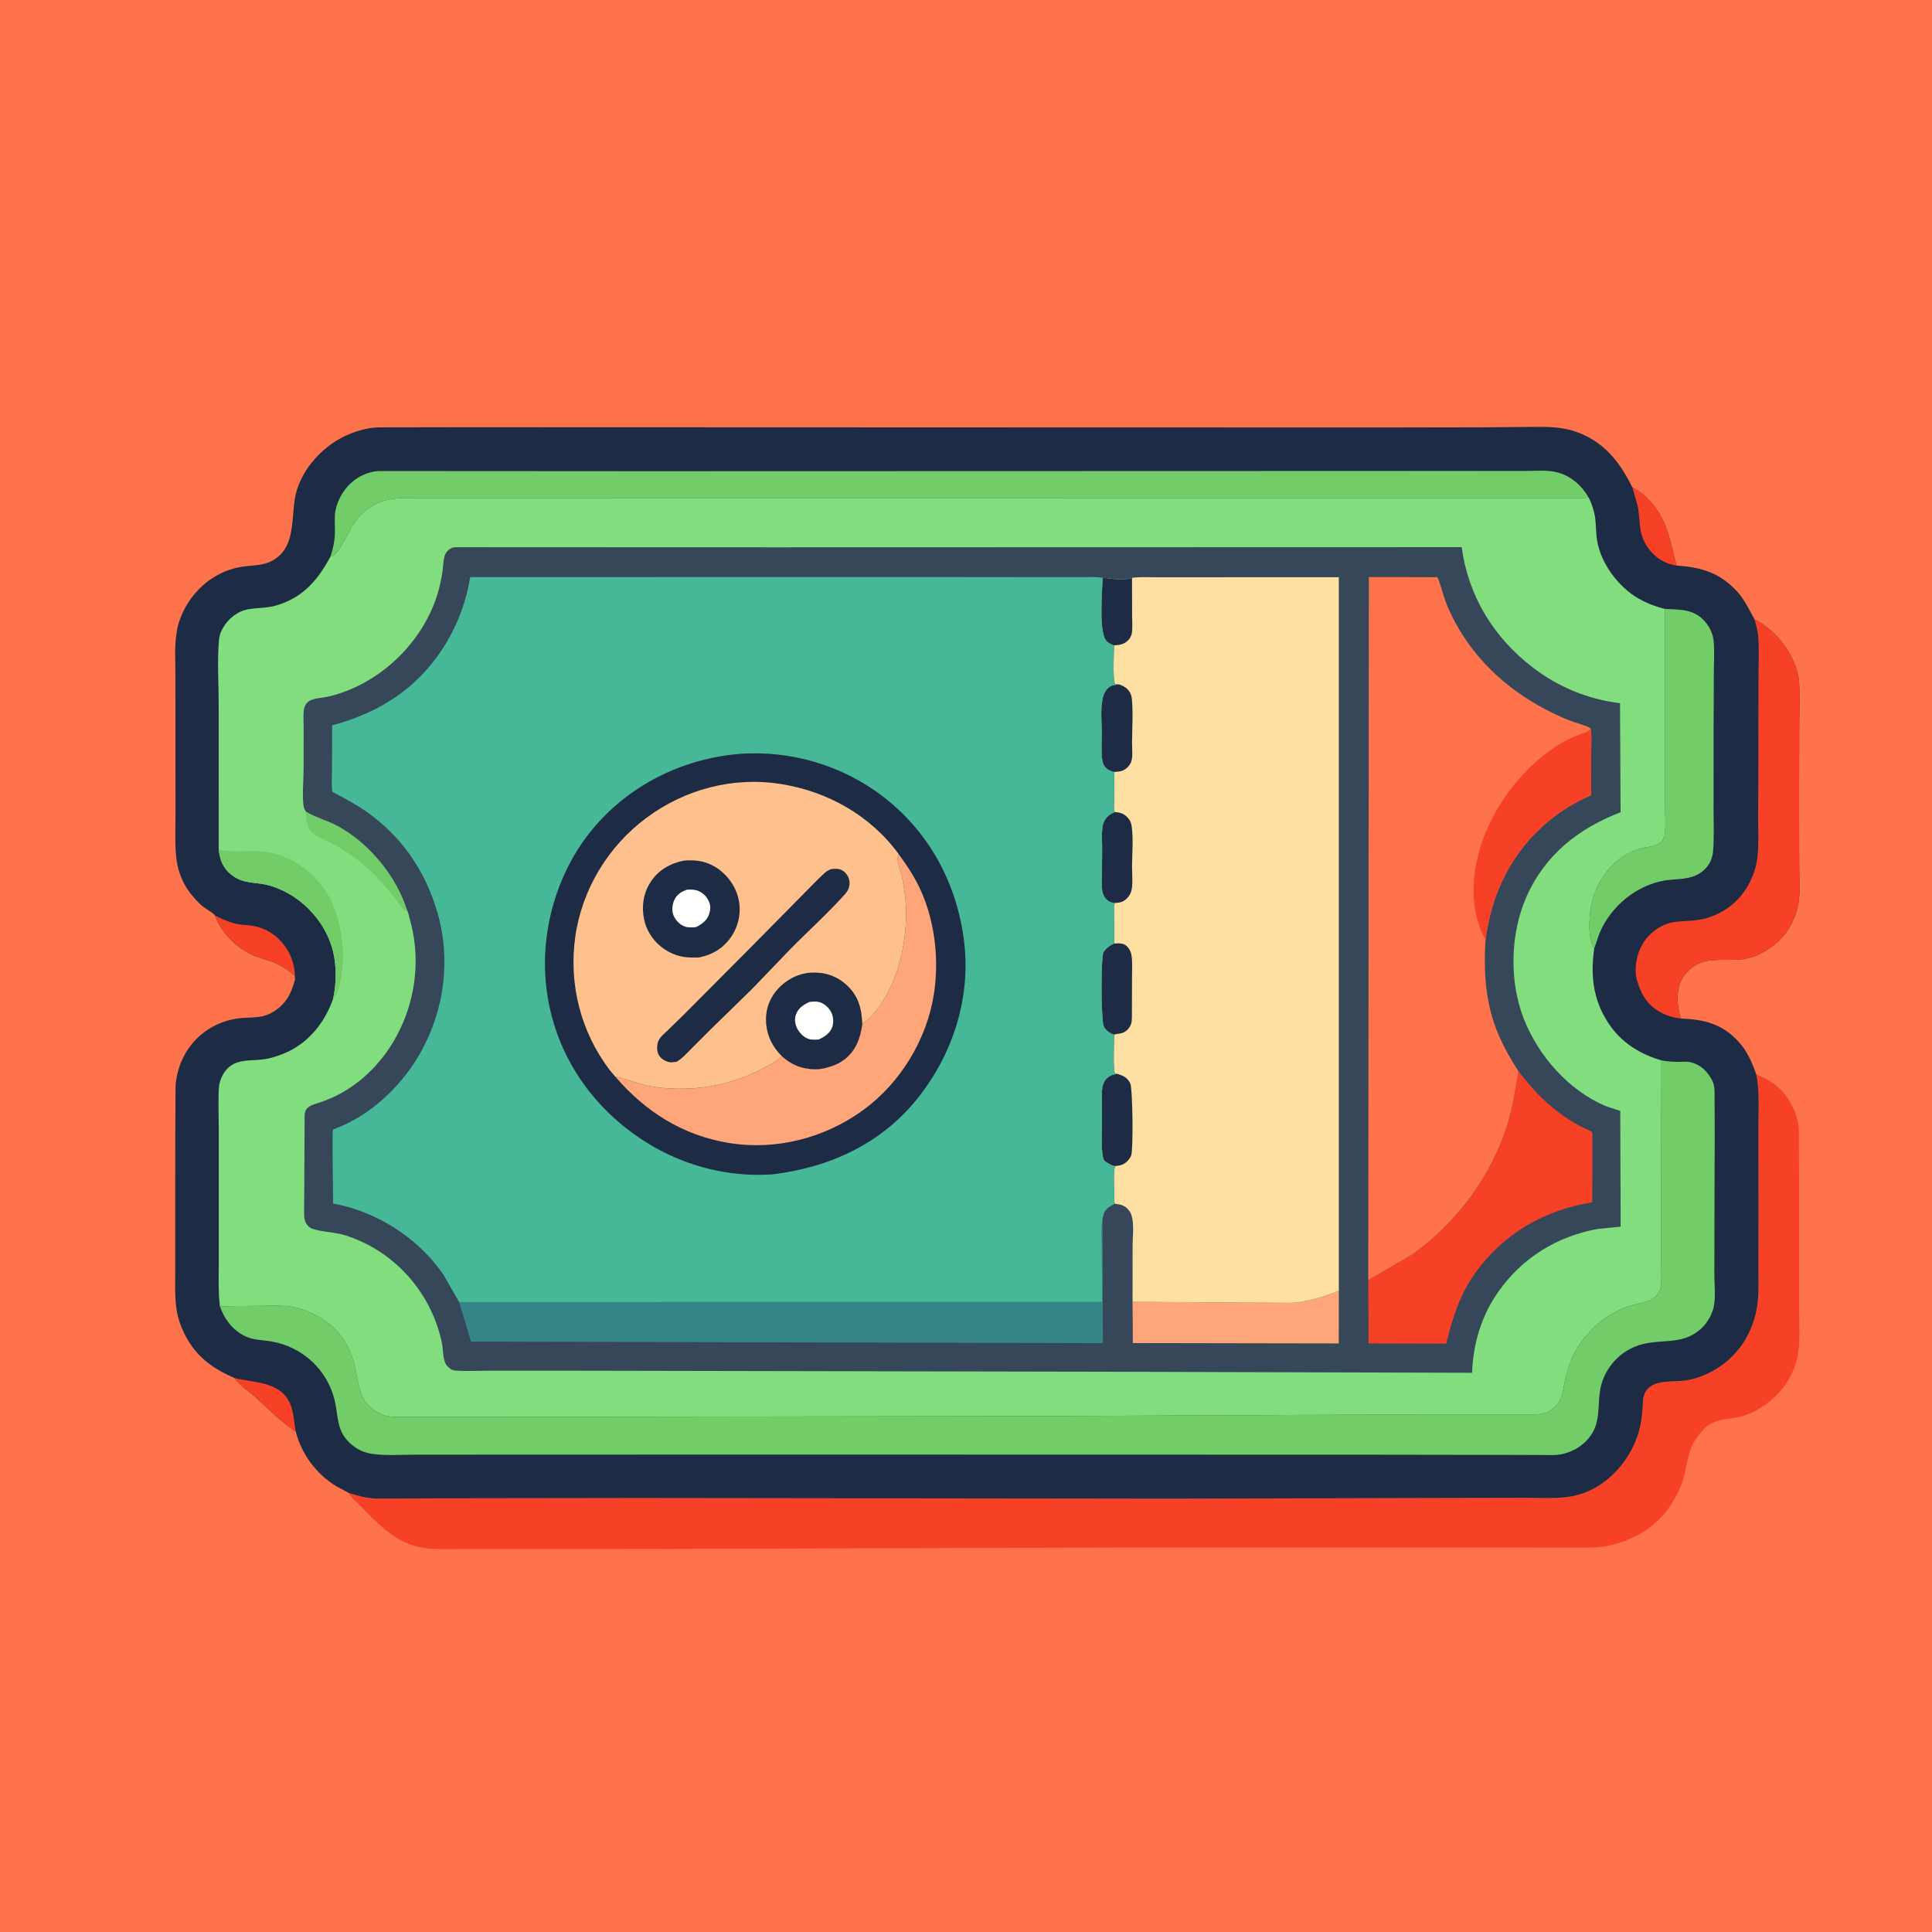 <svg version="1.1" xmlns="http://www.w3.org/2000/svg" style="display: block;" viewBox="0 0 2048 2048" width="1024" height="1024">
<path transform="translate(0,0)" fill="rgb(254,115,75)" d="M -0 -0 L 2048 0 L 2048 2048 L -0 2048 L -0 -0 z"/>
<path transform="translate(0,0)" fill="rgb(247,65,39)" d="M 1861.73 1139.02 C 1865.43 1140.31 1868.8 1141.85 1872.26 1143.71 C 1888.54 1152.46 1899.34 1166.72 1904.51 1184.36 C 1905.7 1188.4 1906.62 1192.28 1906.84 1196.49 L 1907.05 1243.62 L 1907.06 1330.76 L 1907.17 1392.69 C 1907.21 1407.84 1908.53 1424.16 1905.18 1439 C 1902.98 1448.72 1899.54 1456.73 1894.26 1465.23 L 1893.4 1466.64 C 1883.04 1482.89 1861.56 1498.37 1842.58 1502.24 C 1832.92 1504.22 1823.67 1504.01 1814.69 1508.67 L 1813.6 1509.21 C 1808.18 1512.04 1802.78 1518.19 1799.21 1523.09 L 1798.41 1524.18 C 1788.77 1537.6 1788.72 1553.11 1784.2 1568.3 C 1780.97 1579.15 1775.71 1588.36 1769.48 1597.76 C 1764.97 1604.55 1759.2 1610.68 1752.92 1615.85 C 1747.09 1620.67 1741.27 1624.71 1734.5 1628.12 C 1718.46 1636.2 1704.27 1639.81 1686.37 1640.55 L 1636 1640.53 L 1547.11 1640.23 L 1233.93 1640.34 L 653.635 1642.05 L 534.79 1642.05 L 486.213 1642.07 C 469.762 1642.11 453.337 1643.22 437.459 1638.07 C 414.485 1630.63 398.185 1612.78 381.835 1595.98 C 378.354 1592.41 372.685 1587.97 370.305 1583.69 L 369.848 1582.66 C 379.365 1585.7 388.857 1588.21 398.902 1588.56 L 490.1 1588.25 L 678.76 1587.99 L 1241.37 1588.67 L 1532.02 1587.95 L 1615.74 1587.78 C 1631.88 1587.74 1649.57 1589.01 1665.47 1586.28 C 1702.2 1579.98 1731.69 1546.5 1738.9 1510.83 C 1740.09 1504.96 1740.81 1498.96 1741.23 1492.99 C 1741.7 1486.26 1741.22 1479.3 1745.45 1473.65 C 1754.43 1461.63 1775.58 1465.56 1789 1463.04 C 1812.98 1458.53 1834.96 1443.53 1848.24 1423.09 C 1856.08 1411.03 1860.83 1397.52 1862.89 1383.33 C 1864.73 1370.69 1863.98 1357.19 1864.02 1344.43 L 1864.11 1279.9 L 1864 1195.18 C 1863.95 1176.91 1865.51 1156.93 1861.73 1139.02 z"/>
<path transform="translate(0,0)" fill="rgb(29,44,68)" d="M 227.892 970.499 C 226.024 967.561 217.673 963.254 214.552 960.53 C 209.744 956.333 205.387 951.584 201.5 946.524 C 194.119 936.915 188.953 924.455 187.276 912.459 C 185.024 896.341 186.058 879.327 186.033 863.054 L 185.962 781.573 L 185.925 713.003 C 185.923 700.407 185.045 686.974 186.682 674.483 L 186.952 672.5 C 187.527 667.921 188.319 663.763 189.746 659.381 C 199.374 629.815 224.226 606.24 255.358 600.919 C 266.764 598.97 277.894 600.138 288.416 594.433 C 316.412 579.252 306.819 544.386 314.803 519.099 C 322.221 495.601 341.353 474.657 363.09 463.5 C 374.142 457.828 388.073 453.531 400.538 453.001 L 492.454 452.858 L 669.904 452.908 L 1219.19 453.099 L 1484.83 453.104 L 1574.67 452.937 L 1620.39 452.573 C 1637 452.435 1653.07 451.883 1669.08 457.175 C 1699.55 467.249 1716.77 489.079 1730.49 516.865 L 1736.27 520.183 C 1743.74 524.547 1752.03 533.822 1756.81 541 C 1769.41 559.923 1771.3 578.282 1777.26 599.577 C 1803.58 601.095 1823.89 607.523 1841.84 627.491 C 1849.93 636.504 1854.02 646.276 1859.92 656.593 C 1879.09 666.044 1896.2 685.943 1903.18 706.098 C 1904.93 711.153 1906.52 716.352 1906.94 721.709 C 1908.13 736.791 1907.31 752.36 1907.25 767.5 L 1907.08 846.91 L 1907.2 917.634 C 1907.22 929.696 1908.22 942.787 1906.86 954.737 C 1905.89 963.25 1902.85 971.909 1898.97 979.5 L 1895.75 984.858 L 1894.88 986.246 C 1885.88 1000.3 1867.91 1012.51 1851.62 1016.04 C 1836.68 1019.27 1820.13 1015.41 1805.75 1019.6 L 1804.36 1020 C 1795.14 1022.79 1786.6 1030.42 1782.35 1039.02 C 1776.45 1050.98 1777.71 1067.26 1781.77 1079.67 C 1806.48 1080.64 1825.3 1085.26 1842.6 1103.86 C 1852.01 1113.99 1857.29 1126.15 1861.73 1139.02 C 1865.51 1156.93 1863.95 1176.91 1864 1195.18 L 1864.11 1279.9 L 1864.02 1344.43 C 1863.98 1357.19 1864.73 1370.69 1862.89 1383.33 C 1860.83 1397.52 1856.08 1411.03 1848.24 1423.09 C 1834.96 1443.53 1812.98 1458.53 1789 1463.04 C 1775.58 1465.56 1754.43 1461.63 1745.45 1473.65 C 1741.22 1479.3 1741.7 1486.26 1741.23 1492.99 C 1740.81 1498.96 1740.09 1504.96 1738.9 1510.83 C 1731.69 1546.5 1702.2 1579.98 1665.47 1586.28 C 1649.57 1589.01 1631.88 1587.74 1615.74 1587.78 L 1532.02 1587.95 L 1241.37 1588.67 L 678.76 1587.99 L 490.1 1588.25 L 398.902 1588.56 C 388.857 1588.21 379.365 1585.7 369.848 1582.66 L 356.141 1575.27 C 335.194 1562.52 319.335 1541.03 313.446 1517.23 C 297.57 1507.39 284.177 1492.88 270.215 1480.58 C 263.32 1474.51 253.862 1468.45 248.682 1460.86 C 228.128 1451.99 210.641 1440.17 199.076 1420.46 C 192.806 1409.77 188.337 1398.13 186.806 1385.8 C 185.224 1373.04 185.767 1359.99 185.763 1347.16 L 185.757 1288.48 L 185.801 1200.47 L 186.084 1151.59 C 186.342 1146.24 187.311 1140.78 188.697 1135.6 C 196.74 1105.57 220.925 1084.13 251.59 1079.67 C 265.884 1077.59 276.59 1080.54 289.716 1072.51 C 303.317 1064.18 308.924 1053 312.801 1037.99 L 311.796 1033.5 C 305.167 1028.53 299.117 1023.79 291.312 1020.63 C 282.8 1017.17 273.822 1015.29 265.475 1011.32 C 249.646 1003.79 233.707 987.206 227.892 970.499 z"/>
<path transform="translate(0,0)" fill="rgb(247,65,39)" d="M 248.682 1460.86 C 268.484 1465.65 294.115 1464.41 305.69 1484.31 C 311.393 1494.12 311.404 1506.34 313.446 1517.23 C 297.57 1507.39 284.177 1492.88 270.215 1480.58 C 263.32 1474.51 253.862 1468.45 248.682 1460.86 z"/>
<path transform="translate(0,0)" fill="rgb(247,65,39)" d="M 1730.49 516.865 L 1736.27 520.183 C 1743.74 524.547 1752.03 533.822 1756.81 541 C 1769.41 559.923 1771.3 578.282 1777.26 599.577 C 1771.25 598.533 1766.75 597.148 1761.41 594.03 C 1750.38 587.585 1742.08 576.289 1739.5 563.78 C 1737.52 554.185 1737.99 544.223 1735.57 534.712 L 1730.49 516.865 z"/>
<path transform="translate(0,0)" fill="rgb(247,65,39)" d="M 227.892 970.499 C 233.877 973.449 239.573 976.256 246 978.117 L 247.687 978.623 C 254.081 980.461 260.454 980.35 266.971 981.285 C 283.218 983.615 297.087 993.88 305.251 1007.9 C 310.747 1017.34 312.633 1027.18 312.801 1037.99 L 311.796 1033.5 C 305.167 1028.53 299.117 1023.79 291.312 1020.63 C 282.8 1017.17 273.822 1015.29 265.475 1011.32 C 249.646 1003.79 233.707 987.206 227.892 970.499 z"/>
<path transform="translate(0,0)" fill="rgb(114,205,105)" d="M 1765.05 645.446 C 1781.53 646.424 1795.57 645.35 1807.46 659.043 C 1812.17 664.465 1815.49 671.27 1816.37 678.42 C 1817.69 689.097 1816.77 700.814 1816.73 711.608 L 1816.49 775.363 L 1816.44 857.072 C 1816.43 872.158 1817.16 887.733 1815.89 902.761 C 1815.67 905.35 1815.16 907.604 1814.3 910.042 L 1813.81 911.434 C 1811.1 918.812 1804.6 924.811 1797.5 927.997 C 1787.1 932.667 1775.59 931.54 1764.61 933.377 C 1734.35 938.436 1707.23 961.081 1695.54 989.271 L 1689.94 1005.39 C 1684.42 996.001 1684.49 982.696 1685.17 972.184 C 1687.24 940.286 1705.84 910.244 1737.33 899.92 C 1744.3 897.633 1755.26 897.961 1760.5 892.71 C 1763 890.202 1764.61 886.495 1764.95 883 C 1765.78 874.436 1765.11 865.278 1765.09 856.635 L 1765.05 808.345 L 1765.05 645.446 z"/>
<path transform="translate(0,0)" fill="rgb(247,65,39)" d="M 1859.92 656.593 C 1879.09 666.044 1896.2 685.943 1903.18 706.098 C 1904.93 711.153 1906.52 716.352 1906.94 721.709 C 1908.13 736.791 1907.31 752.36 1907.25 767.5 L 1907.08 846.91 L 1907.2 917.634 C 1907.22 929.696 1908.22 942.787 1906.86 954.737 C 1905.89 963.25 1902.85 971.909 1898.97 979.5 L 1895.75 984.858 L 1894.88 986.246 C 1885.88 1000.3 1867.91 1012.51 1851.62 1016.04 C 1836.68 1019.27 1820.13 1015.41 1805.75 1019.6 L 1804.36 1020 C 1795.14 1022.79 1786.6 1030.42 1782.35 1039.02 C 1776.45 1050.98 1777.71 1067.26 1781.77 1079.67 C 1774.07 1078.84 1766.22 1076.56 1759.46 1072.71 C 1746.32 1065.24 1738.93 1053.14 1735.2 1038.72 C 1731.96 1026.23 1734.92 1011.17 1741.45 1000.26 C 1748.47 988.525 1761.81 978.977 1775.5 977.277 C 1786.58 975.9 1796.77 976.635 1807.79 973.595 C 1826.94 968.315 1843.15 956.103 1852.93 938.783 C 1857.88 930.035 1861.5 920.162 1862.77 910.164 C 1864.48 896.655 1863.71 882.311 1863.75 868.687 L 1863.92 800.443 L 1864.07 719.138 C 1864.09 704.501 1864.95 689.26 1863.77 674.689 C 1863.27 668.564 1861.52 662.507 1859.92 656.593 z"/>
<path transform="translate(0,0)" fill="rgb(114,205,105)" d="M 350.282 590.029 C 353.237 581.008 354.96 572.855 355.054 563.316 C 355.126 556.014 354.217 547.93 355.732 540.777 C 358.654 526.979 367.188 514.122 379.184 506.597 C 385.991 502.328 393.944 499.607 402 499.326 L 495.998 499.365 L 687.119 499.484 L 1295.4 499.315 L 1551.44 499.23 L 1614.61 499.298 C 1625.77 499.323 1639.81 497.882 1650.56 500.648 C 1664.85 504.325 1676.57 514.413 1683.77 527.046 C 1678.31 528.818 1671.33 527.996 1665.59 528.007 L 1627.55 528.027 L 1487.07 527.938 L 717.314 527.897 L 507.387 527.965 L 449.334 528.04 C 437.899 528.06 425.421 527.171 414.137 529.156 C 401.331 531.409 388.569 538.361 380.138 548.35 C 371.932 558.073 367.164 570.533 360.126 581.112 C 357.458 585.123 355.126 588.776 350.282 590.029 z"/>
<path transform="translate(0,0)" fill="rgb(114,205,105)" d="M 1761.17 1124.03 L 1762.3 1124.23 C 1767.61 1125.13 1773.11 1125.63 1778.5 1125.64 C 1784.15 1125.64 1789.02 1124.75 1794.5 1126.69 L 1795.68 1127.1 C 1804.42 1130.26 1810.62 1136.9 1814.77 1145 L 1815.45 1146.3 C 1817.12 1149.77 1817.3 1153.73 1817.49 1157.52 L 1817.66 1202.24 L 1817.4 1284.14 L 1817.28 1350.43 C 1817.26 1362.24 1819.34 1378.68 1815.42 1389.71 C 1811.09 1401.89 1802.41 1411.49 1790.58 1416.75 C 1777.03 1422.77 1761.38 1421.04 1747 1423.66 L 1745.16 1423.97 C 1729.79 1426.69 1715.31 1436.02 1706.43 1448.85 C 1701.42 1456.1 1697.84 1464.14 1696.32 1472.88 C 1694.35 1484.24 1695.25 1495.73 1692.69 1507.04 C 1688.76 1524.41 1674.35 1536.83 1657.5 1540.99 L 1656.19 1541.32 C 1649.02 1542.98 1640.45 1542.35 1633.05 1542.34 L 1594.2 1542.23 L 1456.26 1542.02 L 818.961 1541.88 L 524.92 1541.97 L 439.697 1542.01 C 425.106 1542.01 409.416 1543.25 395 1541.22 L 393.658 1541.04 C 382.547 1539.47 372.117 1532.7 365.538 1523.67 C 357.028 1511.98 358.025 1497.84 354.794 1484.45 C 346.985 1452.09 320.809 1427.79 288 1422.04 C 280.734 1420.76 273.182 1420.67 266.036 1418.73 C 256.131 1416.04 247.393 1409.06 241.402 1400.89 C 237.849 1396.05 235.129 1390.28 233.049 1384.67 L 280.038 1384.24 C 289.803 1384.2 300.054 1383.63 309.707 1385.21 C 319.938 1386.88 330.719 1391.65 339.604 1396.87 C 358.462 1407.95 370.548 1425.38 375.71 1446.55 C 379.697 1462.9 379.749 1481.38 393.987 1492.87 L 395.146 1493.78 C 397.761 1495.86 400.597 1497.52 403.643 1498.91 C 409.471 1501.58 414.812 1501.92 421.118 1501.99 L 683.267 1501.75 L 1095.93 1501.17 L 1518.39 1499.29 L 1625.5 1499.36 C 1630.01 1499.21 1635.11 1499.25 1639.3 1497.42 L 1640.5 1496.84 C 1645.65 1494.41 1650.66 1489.9 1653.37 1484.83 C 1656.4 1479.16 1657 1472.55 1658.36 1466.34 C 1661.43 1452.3 1665.85 1437.54 1674.09 1425.58 L 1675.17 1424.03 C 1688.05 1405.36 1707.44 1390.26 1729.36 1383.8 C 1737.65 1381.36 1748.39 1380.58 1754.84 1374.46 C 1758.14 1371.34 1760.39 1366.28 1760.78 1361.78 C 1761.5 1353.37 1760.9 1344.39 1760.9 1335.93 L 1760.84 1284.38 L 1761.17 1124.03 z"/>
<path transform="translate(0,0)" fill="rgb(130,221,126)" d="M 1683.77 527.046 L 1684.39 528.212 C 1686.54 532.319 1687.85 536.033 1689.1 540.5 L 1689.54 541.995 C 1692.24 551.715 1691.33 562.753 1692.98 572.849 C 1696.99 597.303 1715.27 621.793 1736.37 634.151 C 1745.26 639.36 1755.04 643.082 1765.05 645.446 L 1765.05 808.345 L 1765.09 856.635 C 1765.11 865.278 1765.78 874.436 1764.95 883 C 1764.61 886.495 1763 890.202 1760.5 892.71 C 1755.26 897.961 1744.3 897.633 1737.33 899.92 C 1705.84 910.244 1687.24 940.286 1685.17 972.184 C 1684.49 982.696 1684.42 996.001 1689.94 1005.39 C 1685.48 1036.73 1689.38 1064.01 1708.7 1089.81 C 1721.5 1106.9 1740.82 1118.27 1761.17 1124.03 L 1760.84 1284.38 L 1760.9 1335.93 C 1760.9 1344.39 1761.5 1353.37 1760.78 1361.78 C 1760.39 1366.28 1758.14 1371.34 1754.84 1374.46 C 1748.39 1380.58 1737.65 1381.36 1729.36 1383.8 C 1707.44 1390.26 1688.05 1405.36 1675.17 1424.03 L 1674.09 1425.58 C 1665.85 1437.54 1661.43 1452.3 1658.36 1466.34 C 1657 1472.55 1656.4 1479.16 1653.37 1484.83 C 1650.66 1489.9 1645.65 1494.41 1640.5 1496.84 L 1639.3 1497.42 C 1635.11 1499.25 1630.01 1499.21 1625.5 1499.36 L 1518.39 1499.29 L 1095.93 1501.17 L 683.267 1501.75 L 421.118 1501.99 C 414.812 1501.92 409.471 1501.58 403.643 1498.91 C 400.597 1497.52 397.761 1495.86 395.146 1493.78 L 393.987 1492.87 C 379.749 1481.38 379.697 1462.9 375.71 1446.55 C 370.548 1425.38 358.462 1407.95 339.604 1396.87 C 330.719 1391.65 319.938 1386.88 309.707 1385.21 C 300.054 1383.63 289.803 1384.2 280.038 1384.24 L 233.049 1384.67 L 232.779 1381.5 C 231.276 1367.87 231.941 1353.81 231.927 1340.08 L 231.903 1273.06 L 231.9 1195.34 C 231.885 1181.21 231.16 1166.65 232.097 1152.57 C 232.399 1148.05 233.944 1143.45 236.133 1139.5 C 247.635 1118.74 267.857 1126.59 286.221 1121.63 C 293.159 1119.76 299.469 1117.69 305.95 1114.52 C 329.006 1103.24 344.885 1082.46 353.159 1058.6 C 355.928 1044.83 356.61 1032.08 354.823 1018.11 C 350.124 981.374 321.413 949.189 286.002 938.793 C 271.019 934.394 258.459 937.842 245.122 927.183 C 236.236 920.081 233.014 911.317 231.865 900.457 L 231.84 748.004 C 231.838 725.116 230.134 700.749 232.147 678 C 232.532 673.656 234.154 669.427 236.309 665.659 C 242.11 655.518 252.049 647.592 263.776 645.738 C 273.96 644.129 283.473 644.679 293.562 641.619 C 321.415 633.17 337.044 614.727 350.282 590.029 C 355.126 588.776 357.458 585.123 360.126 581.112 C 367.164 570.533 371.932 558.073 380.138 548.35 C 388.569 538.361 401.331 531.409 414.137 529.156 C 425.421 527.171 437.899 528.06 449.334 528.04 L 507.387 527.965 L 717.314 527.897 L 1487.07 527.938 L 1627.55 528.027 L 1665.59 528.007 C 1671.33 527.996 1678.31 528.818 1683.77 527.046 z"/>
<path transform="translate(0,0)" fill="rgb(114,205,105)" d="M 324.262 860.311 L 325.3 860.944 C 335.471 866.935 347.397 869.886 357.952 875.635 C 391.488 893.902 420.24 928.719 431.62 965.23 L 429.971 965.918 C 426.982 964.227 425.194 960.637 423.152 957.916 L 409.474 940.883 C 390.136 917.836 366.846 900.312 339.5 887.99 C 336.101 886.458 333.063 885.05 330.523 882.208 C 325.305 876.37 324.091 867.843 324.262 860.311 z"/>
<path transform="translate(0,0)" fill="rgb(114,205,105)" d="M 231.865 900.457 L 232.989 900.773 C 245.452 903.95 261.041 901.738 274 902.164 C 303.348 903.127 331.723 922.245 346.734 946.924 C 362.668 973.123 367.883 1014.44 359.961 1043.83 C 358.597 1048.88 357.408 1055.16 353.159 1058.6 C 355.928 1044.83 356.61 1032.08 354.823 1018.11 C 350.124 981.374 321.413 949.189 286.002 938.793 C 271.019 934.394 258.459 937.842 245.122 927.183 C 236.236 920.081 233.014 911.317 231.865 900.457 z"/>
<path transform="translate(0,0)" fill="rgb(55,71,90)" d="M 324.262 860.311 C 322.988 858.297 322.012 856.286 321.722 853.887 C 320.221 841.434 321.83 827.42 321.842 814.801 L 321.898 771.433 C 321.921 765.137 321.22 757.878 322.21 751.747 C 322.763 748.32 325.036 744.737 328.034 742.958 C 332.704 740.187 340.693 739.855 346.028 738.814 C 352.094 737.63 358.081 735.77 363.898 733.695 C 410.195 717.178 449.134 677.087 463.656 630.08 C 466.078 622.24 467.781 614.2 469.022 606.097 C 469.823 600.872 469.853 591.635 472.255 587.012 C 473.532 584.555 475.524 582.702 477.9 581.314 C 479.73 580.245 481.383 580.129 483.471 580.057 L 597.002 580.115 L 821.329 580.19 L 1549.49 580.003 C 1556.36 631.933 1583.49 675.97 1624.95 707.658 C 1652.2 728.488 1683.22 741.175 1717.28 745.453 L 1717.88 861.025 C 1673.24 878.151 1637.62 906.234 1617.99 950.906 C 1600.87 989.873 1599.71 1040.39 1615.3 1079.98 C 1630.83 1119.45 1662.56 1155.65 1701.99 1172.46 L 1717.53 1177.58 L 1717.96 1300.29 L 1693.5 1302.76 C 1650.48 1310.54 1613.36 1333.49 1588.15 1369.5 C 1570.22 1395.1 1561.58 1424.23 1560.47 1455.22 L 1188.91 1454.13 L 806.611 1453.37 L 586.84 1452.95 L 519.096 1452.97 C 507.335 1452.99 495.141 1453.66 483.417 1452.96 C 479.97 1452.76 477.988 1451.81 475.437 1449.44 C 474.509 1448.58 473.574 1447.52 472.886 1446.45 C 469.473 1441.16 469.764 1430.87 468.594 1424.54 C 467.359 1417.87 465.498 1411.31 463.277 1404.9 C 447.592 1359.59 411.46 1323.75 365.656 1309.4 C 354.407 1305.87 341.77 1306.21 331.013 1302.52 C 328.058 1301.5 325.528 1298.86 324.145 1296.11 C 321.992 1291.84 322.395 1285.71 322.38 1281 L 322.579 1253.01 L 322.895 1186.61 C 322.948 1181.99 322.485 1177.73 326.191 1174.27 C 329.671 1171.02 336.277 1169.65 340.706 1168.09 C 347.565 1165.67 353.953 1162.95 360.352 1159.48 C 405.945 1134.78 434.719 1085.94 439.783 1034.98 C 441.87 1013.98 439.935 993.002 433.969 972.763 C 433.443 970.98 432.647 966.584 431.62 965.23 C 420.24 928.719 391.488 893.902 357.952 875.635 C 347.397 869.886 335.471 866.935 325.3 860.944 L 324.262 860.311 z"/>
<path transform="translate(0,0)" fill="rgb(254,166,121)" d="M 1419.21 1368.12 L 1419.16 1424.09 L 1200.89 1423.71 L 1200.56 1380.02 L 1321.01 1380.83 L 1355.78 1381 C 1362.49 1381.01 1369.46 1381.47 1376.09 1380.43 C 1391.67 1377.97 1404.68 1374.28 1419.21 1368.12 z"/>
<path transform="translate(0,0)" fill="rgb(247,65,39)" d="M 1609.62 1135.54 C 1622.27 1151.78 1635.04 1166.14 1651.5 1178.63 C 1658.87 1184.21 1666.74 1189.34 1674.91 1193.69 C 1676.96 1194.78 1686.82 1198.91 1687.74 1200.29 C 1688.46 1201.39 1687.78 1266.1 1687.82 1274.44 C 1637.07 1282.86 1593.86 1307.3 1563.71 1349.61 C 1547.13 1372.88 1539.87 1397.05 1533.03 1424.28 L 1450.81 1424.04 L 1450.43 1356.86 L 1496.76 1329.98 C 1543.74 1296.47 1581.4 1246.46 1598.17 1191.03 C 1603.7 1172.76 1606.48 1154.31 1609.62 1135.54 z"/>
<path transform="translate(0,0)" fill="rgb(53,133,135)" d="M 486.753 1380.32 L 1168.24 1380.16 L 1167.95 1322.62 C 1167.94 1312.84 1166.85 1301.96 1168.67 1292.4 L 1168.85 1291.52 L 1169.08 1423.79 L 499.306 1422.14 L 486.753 1380.32 z"/>
<path transform="translate(0,0)" fill="rgb(254,115,75)" d="M 1450.43 1356.86 L 1451.04 611.701 C 1458.87 611.716 1523.44 611.751 1523.52 611.836 C 1525.55 613.935 1530.37 632.447 1531.94 636.597 C 1534.67 643.842 1537.93 650.897 1541.52 657.754 C 1565 702.574 1603.26 735.676 1648.63 757.137 C 1655.13 760.209 1661.7 763.074 1668.5 765.42 C 1674.43 767.465 1680.7 768.987 1686.16 772.098 C 1687.35 779.75 1686.75 787.907 1686.74 795.647 L 1686.72 842.86 C 1640.72 862.738 1606.09 898.379 1587.6 945.064 C 1581.02 961.672 1577.25 978.293 1574.76 995.929 C 1572.74 1025.1 1574.18 1055.62 1583.47 1083.55 C 1589.68 1102.23 1598.97 1119.07 1609.62 1135.54 C 1606.48 1154.31 1603.7 1172.76 1598.17 1191.03 C 1581.4 1246.46 1543.74 1296.47 1496.76 1329.98 L 1450.43 1356.86 z"/>
<path transform="translate(0,0)" fill="rgb(247,65,39)" d="M 1686.16 772.098 C 1687.35 779.75 1686.75 787.907 1686.74 795.647 L 1686.72 842.86 C 1640.72 862.738 1606.09 898.379 1587.6 945.064 C 1581.02 961.672 1577.25 978.293 1574.76 995.929 C 1567.07 983.383 1563.03 966.134 1562.22 951.512 C 1558.77 889.143 1599.23 823.674 1650.41 790.522 C 1656.71 786.434 1663.63 783.064 1670.54 780.121 C 1674.42 778.468 1682.84 776.331 1685.4 773.137 L 1686.16 772.098 z"/>
<path transform="translate(0,0)" fill="rgb(254,224,162)" d="M 1200 612.552 C 1208.21 611.332 1217.14 611.969 1225.45 611.961 L 1268.87 611.924 L 1419.21 611.878 L 1419.21 1368.12 C 1404.68 1374.28 1391.67 1377.97 1376.09 1380.43 C 1369.46 1381.47 1362.49 1381.01 1355.78 1381 L 1321.01 1380.83 L 1200.56 1380.02 L 1200.61 1319.83 C 1200.66 1310.14 1203.2 1290.92 1196.88 1283.22 C 1192.36 1277.7 1188.61 1276.84 1181.85 1276.03 C 1180.61 1272.6 1181.16 1268.37 1181.14 1264.71 C 1181.12 1255.81 1179.93 1244.7 1181.98 1236.14 C 1179.88 1235.78 1177.85 1234.95 1176 1233.87 C 1173.39 1232.35 1170.04 1230.76 1169.38 1227.65 C 1167.04 1216.63 1168.23 1203.43 1168.18 1192.21 L 1168.14 1166.84 C 1168.15 1159.75 1167.19 1150.86 1171.72 1144.93 C 1175.19 1140.39 1178.98 1139.18 1184.44 1138.29 L 1182 1137.85 C 1179.58 1134.26 1181.05 1103.48 1181.04 1096.84 L 1179.41 1096.25 C 1175.44 1094.61 1171.24 1091.46 1169.81 1087.24 C 1167.19 1079.52 1166.7 1014.07 1169.98 1008.83 L 1171.16 1007.5 C 1174.25 1003.9 1176.64 1002.09 1181 1000.16 L 1180.92 970.338 C 1180.92 966.23 1180.25 960.952 1181.85 957.164 C 1180.31 957.147 1179.16 956.929 1177.67 956.43 C 1174.33 955.309 1171.12 952.043 1169.73 948.845 C 1167.39 943.466 1168.12 936.225 1168.12 930.451 L 1168.31 899.221 C 1168.39 891.363 1167 877.993 1170.3 870.99 C 1172.79 865.717 1176.51 862.924 1181.85 860.844 C 1180.25 858.041 1180.96 853.08 1180.95 849.9 L 1181.15 818.324 C 1178.37 817.81 1175.29 816.483 1173.11 814.657 C 1169.79 811.879 1168.65 808.044 1168.19 803.884 C 1167.22 795.154 1167.95 785.58 1167.95 776.776 C 1167.96 764.45 1164.84 740.274 1173.46 730.539 C 1177.47 726.011 1181.07 726.1 1186.57 725.564 L 1182 724.993 C 1179.39 721.013 1180.88 691.025 1180.85 684.096 C 1177.85 682.988 1175.19 681.853 1172.95 679.494 C 1164.44 670.557 1168.49 626.543 1168.81 612.453 C 1177.34 613.432 1192.01 615.575 1200 612.552 z"/>
<path transform="translate(0,0)" fill="rgb(29,44,68)" d="M 1168.81 612.453 C 1177.34 613.432 1192.01 615.575 1200 612.552 L 1200.07 652.798 C 1200.06 658.699 1200.74 665.614 1199.74 671.411 C 1199.25 674.222 1197.81 676.807 1195.8 678.809 C 1191.46 683.153 1186.75 683.761 1180.85 684.096 C 1177.85 682.988 1175.19 681.853 1172.95 679.494 C 1164.44 670.557 1168.49 626.543 1168.81 612.453 z"/>
<path transform="translate(0,0)" fill="rgb(29,44,68)" d="M 1186.57 725.564 C 1191.37 727.336 1195.71 729.815 1198.07 734.594 C 1198.99 736.452 1199.6 738.611 1199.8 740.673 C 1201.24 755.768 1200.07 772.284 1200.01 787.559 C 1199.99 793.383 1201.02 801.876 1199.17 807.399 C 1197.83 811.385 1194.02 815.196 1190.17 816.816 C 1187.42 817.97 1184.09 818.057 1181.15 818.324 C 1178.37 817.81 1175.29 816.483 1173.11 814.657 C 1169.79 811.879 1168.65 808.044 1168.19 803.884 C 1167.22 795.154 1167.95 785.58 1167.95 776.776 C 1167.96 764.45 1164.84 740.274 1173.46 730.539 C 1177.47 726.011 1181.07 726.1 1186.57 725.564 z"/>
<path transform="translate(0,0)" fill="rgb(29,44,68)" d="M 1181.85 860.844 C 1188.61 861.294 1192.31 862.815 1196.69 868.287 C 1198.39 870.411 1199.22 873.066 1199.6 875.725 C 1201.55 889.167 1200.04 904.924 1200.01 918.698 C 1199.99 926.272 1200.93 935.164 1199.68 942.568 C 1198.83 947.615 1195.88 952.054 1191.5 954.782 C 1188.49 956.656 1185.3 957.011 1181.85 957.164 C 1180.31 957.147 1179.16 956.929 1177.67 956.43 C 1174.33 955.309 1171.12 952.043 1169.73 948.845 C 1167.39 943.466 1168.12 936.225 1168.12 930.451 L 1168.31 899.221 C 1168.39 891.363 1167 877.993 1170.3 870.99 C 1172.79 865.717 1176.51 862.924 1181.85 860.844 z"/>
<path transform="translate(0,0)" fill="rgb(29,44,68)" d="M 1181 1000.16 C 1185.83 1000.01 1190.65 999.422 1194.45 1003.01 C 1196.99 1005.42 1198.7 1008.56 1199.31 1012 C 1200.65 1019.43 1199.97 1027.85 1199.98 1035.39 L 1199.86 1078.79 C 1199.8 1083.82 1198.93 1087.67 1195.33 1091.33 C 1191.65 1095.08 1188.41 1095.52 1183.41 1096.15 C 1181.91 1096.34 1182.52 1096.2 1181.04 1096.84 L 1179.41 1096.25 C 1175.44 1094.61 1171.24 1091.46 1169.81 1087.24 C 1167.19 1079.52 1166.7 1014.07 1169.98 1008.83 L 1171.16 1007.5 C 1174.25 1003.9 1176.64 1002.09 1181 1000.16 z"/>
<path transform="translate(0,0)" fill="rgb(29,44,68)" d="M 1181.98 1236.14 C 1179.88 1235.78 1177.85 1234.95 1176 1233.87 C 1173.39 1232.35 1170.04 1230.76 1169.38 1227.65 C 1167.04 1216.63 1168.23 1203.43 1168.18 1192.21 L 1168.14 1166.84 C 1168.15 1159.75 1167.19 1150.86 1171.72 1144.93 C 1175.19 1140.39 1178.98 1139.18 1184.44 1138.29 C 1190.93 1140.38 1195.01 1142.18 1198.16 1148.5 C 1200.62 1153.42 1201.54 1219.15 1199.02 1225.13 C 1197.34 1229.12 1193.19 1233.39 1189.04 1234.76 C 1186.8 1235.5 1184.32 1235.8 1181.98 1236.14 z"/>
<path transform="translate(0,0)" fill="rgb(70,184,151)" d="M 486.753 1380.32 L 469.834 1350.83 C 443.143 1312.26 399.409 1284.16 353.188 1275.81 C 353.159 1267.47 351.891 1199.37 352.919 1197.69 C 353.319 1197.03 362.799 1193.39 364.333 1192.68 C 373.15 1188.6 381.759 1183.75 389.687 1178.13 C 413.433 1161.28 432.959 1139.15 446.957 1113.62 C 471.34 1069.15 477.906 1016.06 463.668 967.251 C 450.866 923.366 426.33 887.198 388.9 860.702 C 377.292 852.485 364.751 846.081 352.297 839.283 C 351.164 831.7 351.934 823.158 351.948 815.426 L 352.062 768.878 C 378.09 761.915 401.558 751.827 423.531 735.974 C 463.918 706.836 490.651 660.532 498.427 611.721 L 981.103 611.66 L 1109.23 611.783 L 1146.91 611.792 C 1154.08 611.799 1161.75 611.247 1168.81 612.453 C 1168.49 626.543 1164.44 670.557 1172.95 679.494 C 1175.19 681.853 1177.85 682.988 1180.85 684.096 C 1180.88 691.025 1179.39 721.013 1182 724.993 L 1186.57 725.564 C 1181.07 726.1 1177.47 726.011 1173.46 730.539 C 1164.84 740.274 1167.96 764.45 1167.95 776.776 C 1167.95 785.58 1167.22 795.154 1168.19 803.884 C 1168.65 808.044 1169.79 811.879 1173.11 814.657 C 1175.29 816.483 1178.37 817.81 1181.15 818.324 L 1180.95 849.9 C 1180.96 853.08 1180.25 858.041 1181.85 860.844 C 1176.51 862.924 1172.79 865.717 1170.3 870.99 C 1167 877.993 1168.39 891.363 1168.31 899.221 L 1168.12 930.451 C 1168.12 936.225 1167.39 943.466 1169.73 948.845 C 1171.12 952.043 1174.33 955.309 1177.67 956.43 C 1179.16 956.929 1180.31 957.147 1181.85 957.164 C 1180.25 960.952 1180.92 966.23 1180.92 970.338 L 1181 1000.16 C 1176.64 1002.09 1174.25 1003.9 1171.16 1007.5 L 1169.98 1008.83 C 1166.7 1014.07 1167.19 1079.52 1169.81 1087.24 C 1171.24 1091.46 1175.44 1094.61 1179.41 1096.25 L 1181.04 1096.84 C 1181.05 1103.48 1179.58 1134.26 1182 1137.85 L 1184.44 1138.29 C 1178.98 1139.18 1175.19 1140.39 1171.72 1144.93 C 1167.19 1150.86 1168.15 1159.75 1168.14 1166.84 L 1168.18 1192.21 C 1168.23 1203.43 1167.04 1216.63 1169.38 1227.65 C 1170.04 1230.76 1173.39 1232.35 1176 1233.87 C 1177.85 1234.95 1179.88 1235.78 1181.98 1236.14 C 1179.93 1244.7 1181.12 1255.81 1181.14 1264.71 C 1181.16 1268.37 1180.61 1272.6 1181.85 1276.03 C 1177.14 1278.21 1171.94 1281.35 1170.02 1286.5 L 1168.85 1291.52 L 1168.67 1292.4 C 1166.85 1301.96 1167.94 1312.84 1167.95 1322.62 L 1168.24 1380.16 L 486.753 1380.32 z"/>
<path transform="translate(0,0)" fill="rgb(29,44,68)" d="M 781.279 799.41 L 781.501 799.362 C 837.649 794.642 893.636 811.175 938 845.922 C 986.049 883.556 1014.8 938.179 1022.02 998.375 C 1029.12 1057.59 1010.37 1116.31 973.838 1162.82 C 935.207 1212.01 880.217 1237.36 819.236 1244.85 C 760.894 1248.84 704.416 1229.64 659.394 1192.43 C 613.074 1154.15 584.114 1101.21 578.562 1041.25 C 573.276 984.154 591.365 923.243 628.073 879 C 666.419 832.782 721.972 804.925 781.279 799.41 z"/>
<path transform="translate(0,0)" fill="rgb(254,166,121)" d="M 952.575 905.303 C 961.551 917.526 969.789 930.021 976.055 943.882 C 991.17 977.315 995.565 1017.48 990.017 1053.55 C 982.611 1101.7 954.419 1148.05 915.021 1176.71 C 874.037 1206.53 822.315 1219.84 772.28 1211.52 C 723.379 1203.39 684.277 1178.47 652.19 1141.26 C 663.017 1143.42 672.976 1147.56 683.607 1150.22 C 694.702 1153 706.941 1153.93 718.349 1154.07 C 750.255 1154.47 778.678 1147.88 807.075 1133.44 C 814.905 1129.46 822.425 1125.82 828.772 1119.62 C 834.477 1124.46 840.016 1128.36 847.264 1130.7 L 849 1131.23 C 856.351 1133.55 866.065 1134.13 873.619 1132.4 L 875 1132.06 C 882.444 1130.24 889.414 1127.58 895.5 1122.78 C 907.622 1113.22 912.062 1100.1 914.065 1085.3 C 923.217 1079.26 928.809 1071.95 934.777 1062.91 C 955.228 1031.95 962.897 989.546 959.774 952.937 C 959.04 944.327 957.443 935.619 955.614 927.18 C 954.027 919.856 949.652 912.66 952.575 905.303 z"/>
<path transform="translate(0,0)" fill="rgb(254,192,141)" d="M 652.19 1141.26 L 646.541 1134.59 C 615.694 1094.15 602.747 1043.46 609.802 993.195 C 616.848 942.994 644.413 897.437 684.976 867.143 C 725.822 836.637 776.924 823.108 827.5 831.046 C 877.055 838.825 922.792 864.446 952.575 905.303 C 949.652 912.66 954.027 919.856 955.614 927.18 C 957.443 935.619 959.04 944.327 959.774 952.937 C 962.897 989.546 955.228 1031.95 934.777 1062.91 C 928.809 1071.95 923.217 1079.26 914.065 1085.3 C 912.062 1100.1 907.622 1113.22 895.5 1122.78 C 889.414 1127.58 882.444 1130.24 875 1132.06 L 873.619 1132.4 C 866.065 1134.13 856.351 1133.55 849 1131.23 L 847.264 1130.7 C 840.016 1128.36 834.477 1124.46 828.772 1119.62 C 822.425 1125.82 814.905 1129.46 807.075 1133.44 C 778.678 1147.88 750.255 1154.47 718.349 1154.07 C 706.941 1153.93 694.702 1153 683.607 1150.22 C 672.976 1147.56 663.017 1143.42 652.19 1141.26 z"/>
<path transform="translate(0,0)" fill="rgb(29,44,68)" d="M 828.772 1119.62 C 819.261 1110.15 813.23 1098.66 812.152 1085.15 C 811.052 1071.36 815.134 1059.01 824.263 1048.67 C 833.13 1038.64 846.214 1031.79 859.677 1031.04 C 873.862 1030.26 886.809 1034.31 897.33 1044 C 909.94 1055.61 913.356 1068.62 914.065 1085.3 C 912.062 1100.1 907.622 1113.22 895.5 1122.78 C 889.414 1127.58 882.444 1130.24 875 1132.06 L 873.619 1132.4 C 866.065 1134.13 856.351 1133.55 849 1131.23 L 847.264 1130.7 C 840.016 1128.36 834.477 1124.46 828.772 1119.62 z"/>
<path transform="translate(0,0)" fill="rgb(255,255,254)" d="M 858.037 1062.12 C 861.065 1061.74 864.496 1061.44 867.5 1062.03 C 873.014 1063.1 877.965 1067.46 880.696 1072.22 C 883.275 1076.71 884.007 1083.34 882.358 1088.29 C 880.006 1095.36 874.215 1098.91 867.873 1101.93 C 864.529 1102.06 860.72 1102.44 857.492 1101.43 C 852.438 1099.84 848.071 1095.58 845.5 1091.05 C 842.974 1086.61 841.913 1081.01 843.538 1076.03 C 845.929 1068.7 851.439 1065.21 858.037 1062.12 z"/>
<path transform="translate(0,0)" fill="rgb(29,44,68)" d="M 725.082 912.253 C 736.941 911.39 746.88 912.471 757.291 918.449 C 769.384 925.394 779.075 937.889 782.525 951.49 C 785.987 965.14 783.597 979.759 776.035 991.628 C 767.809 1004.54 756.031 1011.81 741.218 1014.93 C 729.474 1015.48 720.031 1014.78 709.449 1009.24 C 697.19 1002.83 687.209 991.199 683.571 977.763 C 679.755 963.673 681.264 948.267 689.127 935.806 C 697.586 922.401 709.741 915.439 725.082 912.253 z"/>
<path transform="translate(0,0)" fill="rgb(255,255,254)" d="M 728.28 943.043 C 731.223 942.89 734.366 942.913 737.267 943.5 C 742.428 944.544 747.56 948.535 750.168 953.067 C 753.213 958.359 753.639 962.707 751.866 968.5 C 749.653 975.724 744.159 979.491 737.835 982.751 C 734.345 983.134 729.821 983.421 726.473 982.344 C 720.965 980.571 716.155 975.668 713.961 970.391 C 711.847 965.306 712.59 958.487 715.014 953.594 C 717.912 947.742 722.487 945.223 728.28 943.043 z"/>
<path transform="translate(0,0)" fill="rgb(29,44,68)" d="M 880.453 921.5 C 883.006 920.896 886.301 920.688 888.876 921.18 C 892.796 921.928 895.932 924.437 898.058 927.749 C 900.634 931.764 901.154 935.872 899.971 940.5 C 899.248 943.329 897.629 945.7 895.708 947.852 C 877.505 968.251 856.654 986.957 837.459 1006.47 L 797.334 1048.21 L 753.149 1091.38 L 732.375 1112.19 C 727.603 1117 723.168 1122.05 717.253 1125.5 C 714.716 1125.8 711.403 1126.49 708.904 1125.82 C 704.501 1124.64 699.853 1121.79 697.898 1117.5 C 696.088 1113.53 696.239 1107.46 697.915 1103.5 C 699.82 1098.99 704.136 1095.69 707.615 1092.41 L 725.725 1074.72 L 794.059 1006.04 L 850.92 948.453 C 858.612 940.79 866.146 932.562 874.219 925.318 C 876.082 923.646 878.15 922.468 880.453 921.5 z"/>
</svg>